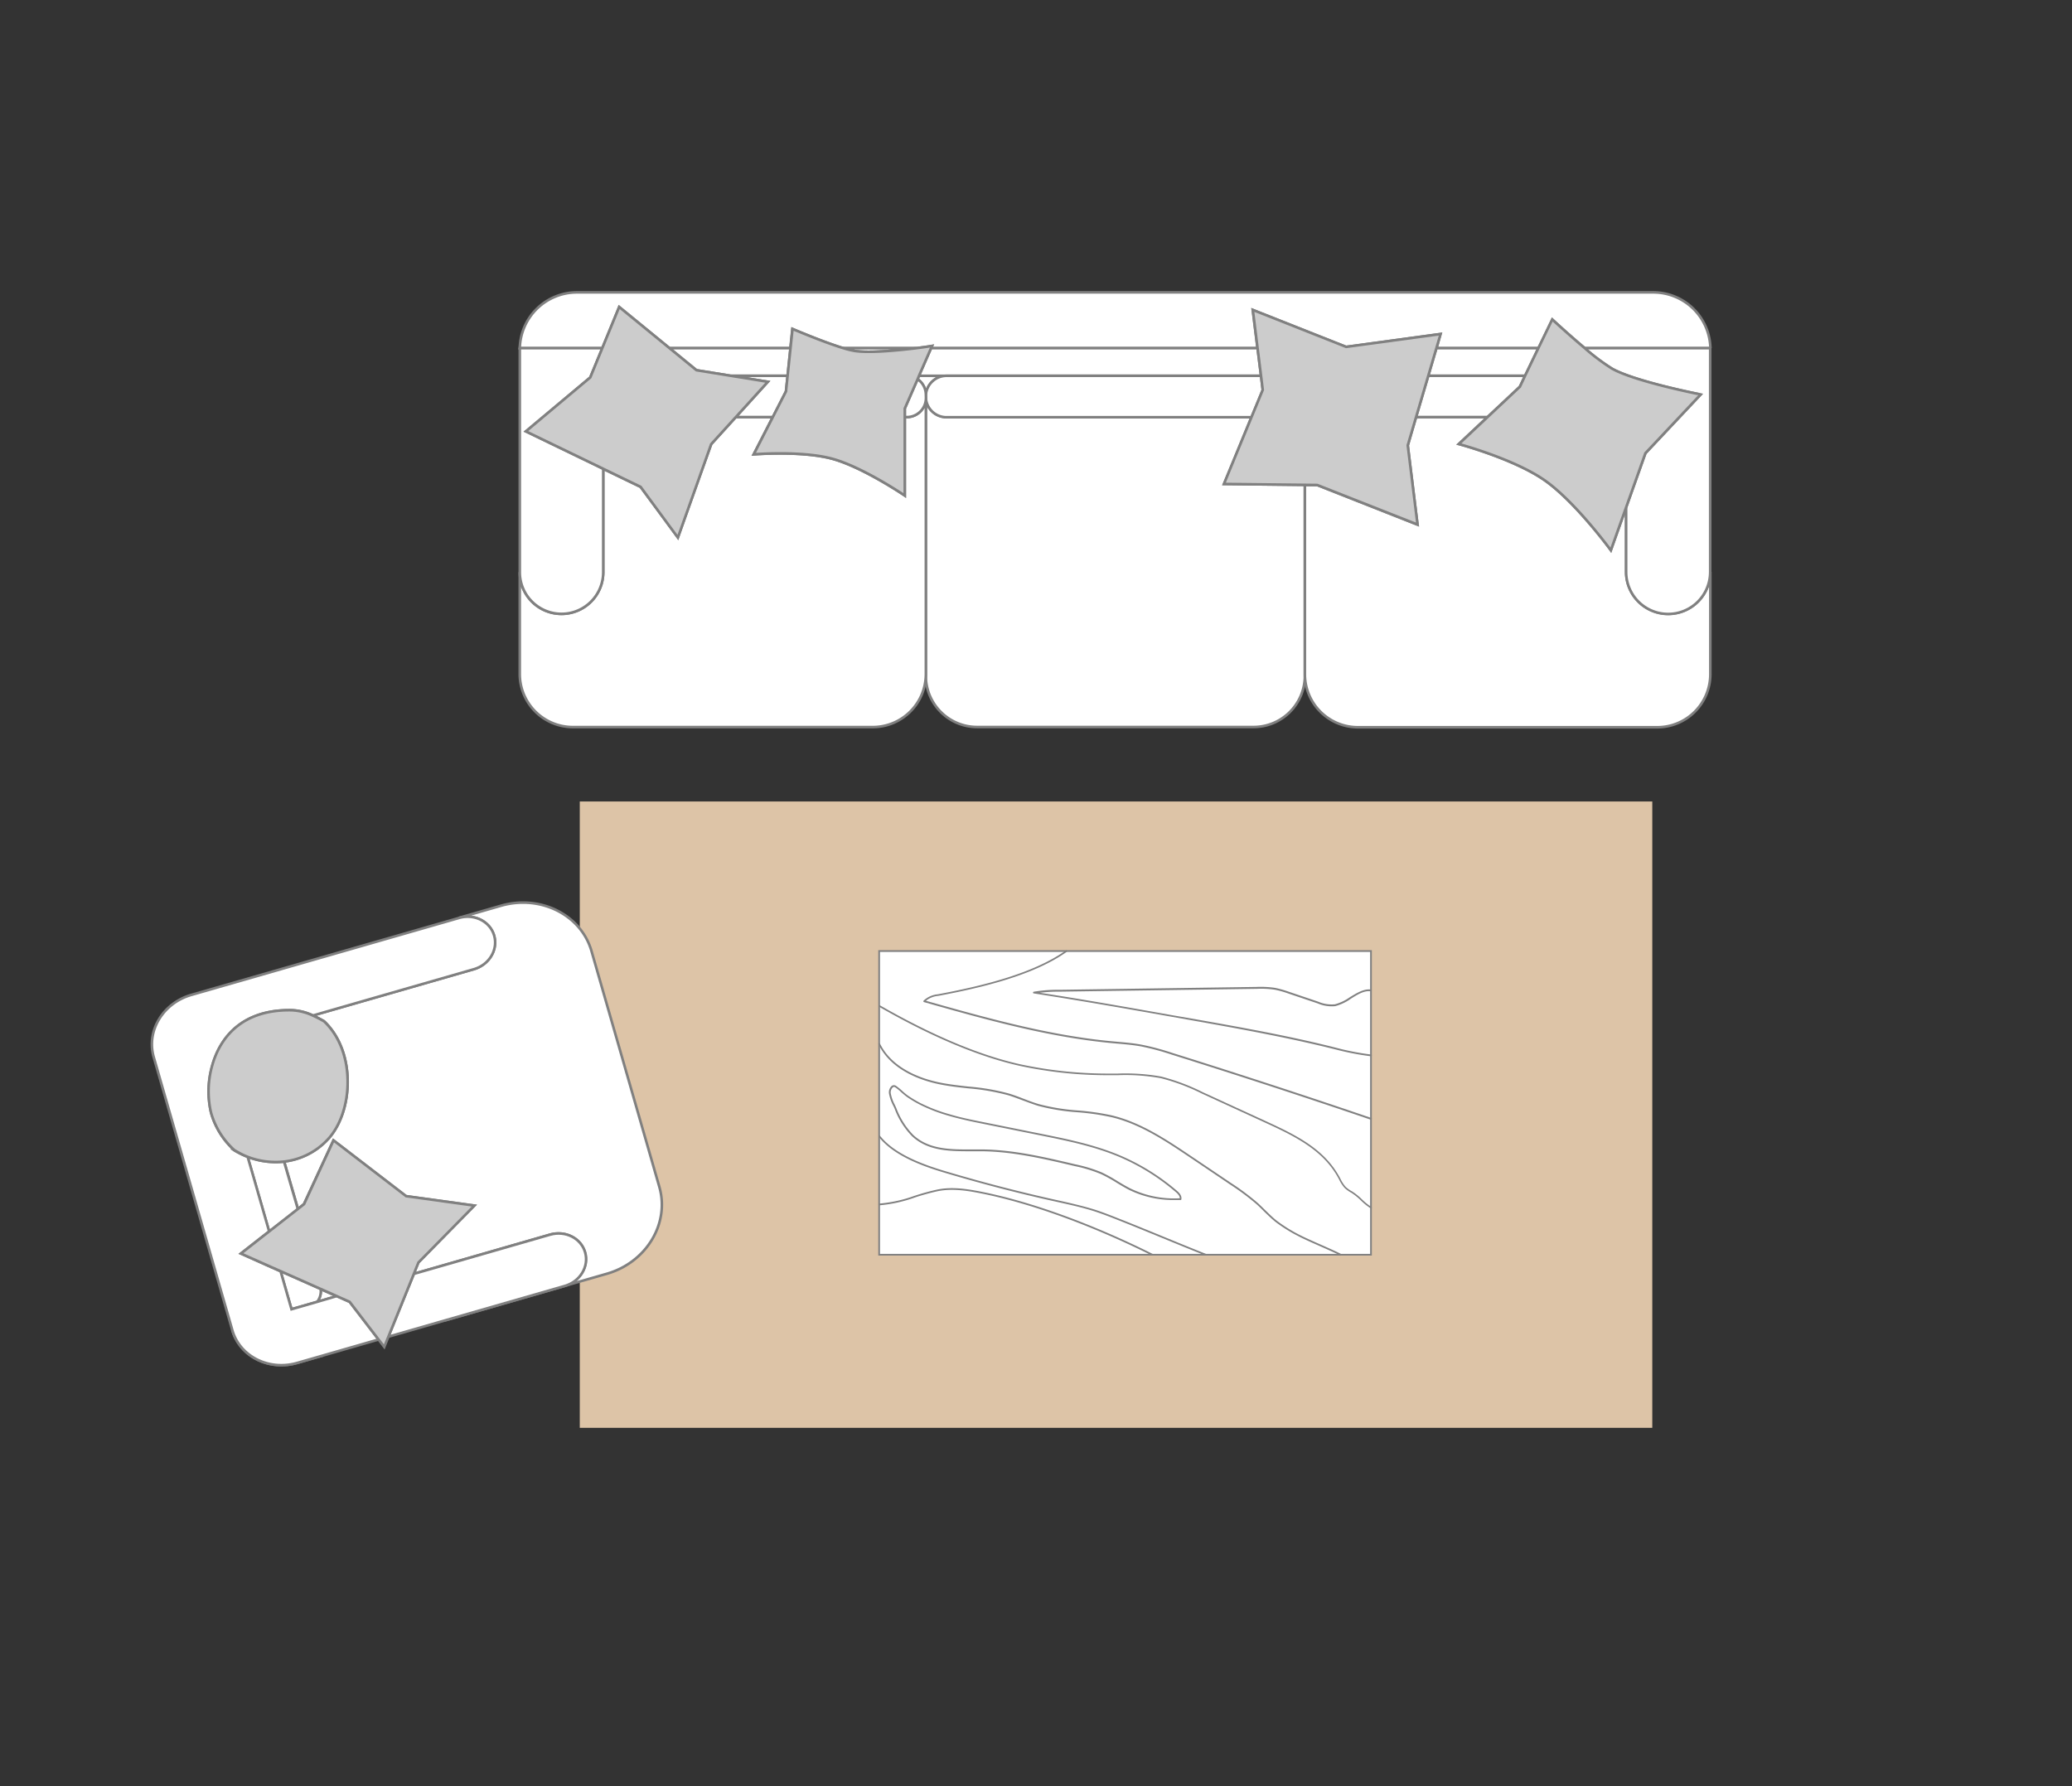 <svg id="Layer_1" data-name="Layer 1" xmlns="http://www.w3.org/2000/svg" width="600" height="517.31" viewBox="0 0 600 517.31">
  <rect x="0" y="0" width="600" height="517.31" fill="#333333" stroke="none"/>
  <defs>
    <style>
      .cls-1, .cls-4 {
        fill: #fff;
      }

      .cls-1, .cls-3, .cls-4, .cls-5 {
        stroke: gray;
      }

      .cls-1, .cls-3, .cls-4 {
        stroke-miterlimit: 10;
      }

      .cls-1, .cls-3 {
        stroke-width: 0.75px;
      }

      .cls-2 {
        fill: #ddc4a7;
      }

      .cls-3 {
        fill: #ccc;
      }

      .cls-4 {
        stroke-linecap: square;
        stroke-width: 0.5px;
      }

      .cls-5 {
        fill: none;
        stroke-linejoin: round;
        stroke-width: 0.34px;
      }
    </style>
  </defs>
  <path class="cls-1" d="M461,130.76c0,.13,0,.26,0,.39v-.39Z"/>
  <g>
    <path class="cls-1" d="M150.51,100.82v.39c0-.13,0-.26,0-.39Z"/>
    <path class="cls-1" d="M179.3,88.9l14.57,11.92h35l.58-5.57s8.86,3.8,14.72,5.57h21.18c2.67-.33,4.5-.61,4.5-.61l-.27.61h94.55l-1.37-11.07,27,10.71,27.34-3.73L416,100.82h29.53l4-8.27s4.61,4.29,9.37,8.27h36.39a16.54,16.54,0,0,0-16.53-16.15H167.06a16.55,16.55,0,0,0-16.54,16.15h23.89Z"/>
    <path class="cls-1" d="M265.38,100.82H244.2a26.39,26.39,0,0,0,3.17.79C251.67,102.31,260.15,101.47,265.38,100.82Z"/>
    <g>
      <rect class="cls-2" x="167.89" y="232.1" width="310.57" height="181.38"/>
      <path class="cls-1" d="M362.41,120.78H274.09a6,6,0,0,1-6-6v80.87A14.86,14.86,0,0,0,283,210.53h80a14.86,14.86,0,0,0,14.86-14.86V140.41l-23.4-.26Z"/>
      <path class="cls-1" d="M268.11,108.83h-2l-.41,1a5.51,5.51,0,0,1,2.41,4.56v.45a6,6,0,0,1,6-6Z"/>
      <path class="cls-1" d="M262.59,120.78H262l0,22.72s-12.51-8.48-21.4-10.75-22.36-1.17-22.36-1.17l5.53-10.8H213.07l-7.13,7.84-9.64,27L185.5,141l-10.82-5.23v29.93a12.08,12.08,0,0,1-12.08,12.08h0a12.08,12.08,0,0,1-12.09-12.08v29.46a15.39,15.39,0,0,0,15.39,15.39h86.83a15.38,15.38,0,0,0,15.38-15.39V115.26A5.52,5.52,0,0,1,262.59,120.78Z"/>
      <path class="cls-1" d="M483.06,177.76h0a12.17,12.17,0,0,1-12.17-12.17V146.88l-4.43,12.44s-10.55-14.45-19.56-20.53-24.46-10.22-24.46-10.22l8.3-7.79H410.06L407.65,129l2.83,22.93-29-11.45-3.62,0v54.75a15.37,15.37,0,0,0,15.37,15.37h86.67a15.37,15.37,0,0,0,15.37-15.37V165.59A12.17,12.17,0,0,1,483.06,177.76Z"/>
      <polygon class="cls-1" points="364.16 100.82 269.61 100.82 268.11 104.25 266.11 108.83 268.11 108.83 274.09 108.83 365.16 108.83 364.16 100.82"/>
      <polygon class="cls-1" points="211.66 108.83 228.06 108.83 228.9 100.82 193.87 100.82 201.68 107.21 211.66 108.83"/>
      <path class="cls-1" d="M162.6,177.76h0a12.08,12.08,0,0,0,12.08-12.08V135.75l-22.39-10.83,18.64-15.62,3.48-8.48H150.52c0,.13,0,.26,0,.39v64.47A12.08,12.08,0,0,0,162.6,177.76Z"/>
      <polygon class="cls-1" points="441.63 108.83 445.48 100.82 415.95 100.82 413.59 108.83 441.63 108.83"/>
      <path class="cls-1" d="M458.83,100.82a62.52,62.52,0,0,0,8,6c6.81,3.78,25.64,7.43,25.64,7.43l-16,17-5.58,15.67v18.71a12.17,12.17,0,0,0,12.17,12.17h0a12.17,12.17,0,0,0,12.17-12.17V101.21c0-.13,0-.26,0-.39Z"/>
      <path class="cls-1" d="M365.16,108.83H274.09a6,6,0,0,0-6,6h0a6,6,0,0,0,6,6h88.32l3.25-7.88Z"/>
      <polygon class="cls-1" points="441.63 108.83 413.59 108.83 410.06 120.78 430.74 120.78 440.12 111.98 441.63 108.83"/>
      <path class="cls-3" d="M466.86,106.78a62.52,62.52,0,0,1-8-6c-4.76-4-9.37-8.27-9.37-8.27l-4,8.27-3.85,8L440.12,112l-9.38,8.8-8.3,7.79s15.45,4.13,24.46,10.22,19.56,20.53,19.56,20.53l4.43-12.44,5.58-15.67,16-17S473.67,110.56,466.86,106.78Z"/>
      <polygon class="cls-3" points="389.82 100.45 362.79 89.75 364.16 100.82 365.16 108.83 365.66 112.9 362.41 120.78 354.42 140.15 377.82 140.41 377.82 140.41 381.44 140.45 410.48 151.9 407.65 128.97 410.06 120.78 413.59 108.83 415.95 100.82 417.16 96.73 389.82 100.45"/>
      <path class="cls-1" d="M268.11,114.35a5.51,5.51,0,0,0-2.41-4.56L262,118.3v2.48h.61a5.52,5.52,0,0,0,5.52-5.52v-.46h0Z"/>
      <polygon class="cls-1" points="228.06 108.83 211.66 108.83 222.35 110.56 213.07 120.78 223.79 120.78 227.59 113.36 228.06 108.83"/>
      <path class="cls-3" d="M265.38,100.82c-5.23.65-13.71,1.49-18,.79a26.39,26.39,0,0,1-3.17-.79c-5.86-1.77-14.72-5.57-14.72-5.57l-.58,5.57-.84,8-.47,4.52-3.8,7.43-5.53,10.8s13.46-1.11,22.36,1.17S262,143.5,262,143.5l0-22.72V118.3l3.72-8.51.41-1,2-4.58,1.5-3.43.27-.61S268.05,100.49,265.38,100.82Z"/>
      <polygon class="cls-3" points="211.66 108.83 201.68 107.21 193.87 100.82 179.3 88.9 174.41 100.82 170.93 109.3 152.28 124.92 174.68 135.75 185.5 140.98 196.3 155.67 205.94 128.62 213.07 120.78 222.35 110.56 211.66 108.83"/>
      <g>
        <rect class="cls-4" x="254.59" y="275.42" width="142.42" height="87.94" transform="translate(651.59 638.77) rotate(180)"/>
        <path class="cls-5" d="M397,305.71a.07.07,0,0,0,.07-.07.09.09,0,0,0-.06-.09,76.23,76.23,0,0,1-9-1.67c-13.73-3.55-27.88-6.07-41.55-8.5L338.51,294c-12.64-2.25-25.7-4.57-38.6-6.52a44.06,44.06,0,0,1,6.95-.48l57.06-.82a27.37,27.37,0,0,1,5.34.27,28.12,28.12,0,0,1,3.94,1.12l8.4,2.83a10.09,10.09,0,0,0,5,.8,13.79,13.79,0,0,0,4.5-2.14c1.92-1.21,3.91-2.45,5.87-2.17a.08.08,0,0,0,0-.16c-2-.28-4,1-6,2.19A13.73,13.73,0,0,1,386.6,291a10.11,10.11,0,0,1-5-.79l-8.4-2.84a29.86,29.86,0,0,0-4-1.13,28.42,28.42,0,0,0-5.36-.27l-57.06.83a41.35,41.35,0,0,0-7.42.56.08.08,0,0,0-.05.08s0,.07.06.07c13,2,26.26,4.32,39,6.59l7.95,1.41c13.67,2.44,27.81,5,41.54,8.5a78.69,78.69,0,0,0,9,1.68Z"/>
        <path class="cls-5" d="M397,324.05a.08.08,0,0,0,.07-.05.09.09,0,0,0-.05-.1c-18-6.15-37.38-12.49-57.6-18.83a74.24,74.24,0,0,0-8.94-2.39c-2.26-.42-4.58-.62-6.83-.82l-1.68-.15c-18.4-1.71-36.6-6.85-54.21-11.82a6.8,6.8,0,0,1,3.9-1.67c12.18-2.29,27.42-5.82,37.17-12.74a.08.08,0,0,0,0-.1.06.06,0,0,0-.09,0c-9.73,6.91-24.95,10.43-37.13,12.72a6.72,6.72,0,0,0-4.05,1.8.11.11,0,0,0,0,.08s0,.05.05.05c17.65,5,35.89,10.14,54.35,11.87l1.68.15c2.25.19,4.57.4,6.82.81a73.47,73.47,0,0,1,8.92,2.39c20.22,6.34,39.6,12.68,57.6,18.83Z"/>
        <path class="cls-5" d="M397,349.79a.05.05,0,0,0,.06,0,.07.07,0,0,0,0-.1,18.13,18.13,0,0,1-2.8-2.26,17,17,0,0,0-2.83-2.28,9.08,9.08,0,0,1-1.89-1.35,9.86,9.86,0,0,1-1.51-2.32l-.29-.54c-4.28-7.83-11.88-11.8-20.65-15.83l-18.9-8.68a60,60,0,0,0-12-4.51,58.41,58.41,0,0,0-12.5-.86h-2.24a121.13,121.13,0,0,1-26-2.68c-11.81-2.62-25.52-8.38-40.75-17.11,0,0-.08,0-.09,0a.07.07,0,0,0,0,.1c15.24,8.75,29,14.51,40.78,17.13a121.46,121.46,0,0,0,26.07,2.69h2.24a57.55,57.55,0,0,1,12.48.87,59.51,59.51,0,0,1,12,4.5l18.9,8.68c8.74,4,16.33,8,20.58,15.76.1.18.2.36.29.54a10.15,10.15,0,0,0,1.54,2.35,8.66,8.66,0,0,0,1.92,1.37,17.78,17.78,0,0,1,2.8,2.26,17.46,17.46,0,0,0,2.83,2.28Z"/>
        <path class="cls-5" d="M388.27,363.43a.08.08,0,0,0,.06,0,.11.11,0,0,0,0-.11c-1.13-.6-3.6-1.7-6-2.76s-4.86-2.16-6-2.76a43.71,43.71,0,0,1-6.84-4.26c-1.14-.91-2.22-2-3.26-3-.67-.66-1.36-1.33-2.07-2a71.12,71.12,0,0,0-7.9-5.9l-11-7.41c-7.28-4.91-14.81-10-23.29-12.05a70.45,70.45,0,0,0-9.82-1.43,61.28,61.28,0,0,1-11.36-1.84c-1.51-.45-3-1-4.48-1.58s-2.82-1.08-4.26-1.51a63.61,63.61,0,0,0-11.69-2c-2.75-.31-5.59-.62-8.35-1.19-4.91-1-13.7-3.84-17.36-11.39a.08.08,0,0,0-.1,0,.09.09,0,0,0,0,.11c3.68,7.6,12.52,10.44,17.46,11.46,2.76.57,5.6.89,8.36,1.19A64.4,64.4,0,0,1,292,317c1.43.43,2.86,1,4.24,1.5s3,1.14,4.5,1.59a60,60,0,0,0,11.37,1.84,70.09,70.09,0,0,1,9.81,1.43c8.46,2,16,7.12,23.25,12l11,7.42a71.76,71.76,0,0,1,7.89,5.88c.7.64,1.39,1.31,2.06,2,1.05,1,2.12,2.07,3.27,3a43.6,43.6,0,0,0,6.86,4.26c1.12.61,3.6,1.71,6,2.77s4.87,2.16,6,2.76Z"/>
        <path class="cls-5" d="M327.21,344.5c-1.28-.64-2.54-1.4-3.76-2.14a44.13,44.13,0,0,0-4.57-2.52,41.14,41.14,0,0,0-7.61-2.32c-8.73-2.06-17.76-4.19-26.84-4.3-.95,0-1.92,0-2.87,0-6.21,0-12.64.07-17.32-4.29a22.57,22.57,0,0,1-5-7.88c-.13-.32-.29-.66-.46-1a12.14,12.14,0,0,1-1.19-3.44,2.31,2.31,0,0,1,.73-2,.88.88,0,0,1,1.08,0,18,18,0,0,1,1.76,1.43,16,16,0,0,0,1.63,1.35,32.27,32.27,0,0,0,3.83,2.28,46.72,46.72,0,0,0,8.2,3.14c3.31,1,6.74,1.68,9.68,2.27v0l16.64,3.36c7.79,1.57,15.84,3.19,23.38,6.42A63.17,63.17,0,0,1,340.74,345c.95.81,1.33,1.56,1.17,2.29l0,.05h-.05c-.58,0-1.17,0-1.75,0A28.93,28.93,0,0,1,327.21,344.5Zm13.44.63A63,63,0,0,0,324.5,335c-7.52-3.22-15.57-4.84-23.35-6.41l-16.64-3.36c-2.95-.59-6.38-1.31-9.69-2.27a47.43,47.43,0,0,1-8.22-3.15,34,34,0,0,1-3.85-2.28,21.26,21.26,0,0,1-1.65-1.36,15.43,15.43,0,0,0-1.74-1.42.75.75,0,0,0-.93,0,2.2,2.2,0,0,0-.67,1.82,12,12,0,0,0,1.17,3.38c.17.36.33.7.46,1a22.68,22.68,0,0,0,4.94,7.83c4.63,4.32,11,4.28,17.23,4.25h2.87c9.1.1,18.13,2.24,26.87,4.3a42.35,42.35,0,0,1,7.63,2.32,44.59,44.59,0,0,1,4.59,2.54c1.21.73,2.47,1.49,3.75,2.13a29.13,29.13,0,0,0,14.52,2.84C341.9,346.56,341.53,345.88,340.65,345.13Z"/>
        <path class="cls-5" d="M349.13,363.43a.06.06,0,0,0,.06-.05.07.07,0,0,0,0-.1c-3.76-1.48-8.29-3.34-12.67-5.14s-8.91-3.65-12.67-5.13c-2.3-.91-4.68-1.85-7.06-2.61-3.29-1-6.71-1.8-10-2.53l-1.22-.27c-10.75-2.38-21.56-5.2-32.14-8.36-6-1.8-14.5-4.82-18.74-10.25a.07.07,0,1,0-.1.1c4.26,5.46,12.77,8.49,18.8,10.29,10.59,3.17,21.41,6,32.15,8.37l1.22.27c3.3.73,6.71,1.48,10,2.53,2.38.76,4.76,1.69,7.05,2.6,3.77,1.48,8.3,3.34,12.68,5.14s8.9,3.65,12.67,5.14Z"/>
        <path class="cls-5" d="M333.67,363.43a.06.06,0,0,0,.06-.05.08.08,0,0,0,0-.1c-17.56-8.75-35.16-15.14-49.55-18-3.87-.77-8.37-1.52-12.67-.65a68,68,0,0,0-6.68,1.84,39.79,39.79,0,0,1-10.22,2.24.09.09,0,0,0-.06.08.07.07,0,0,0,.07.08,40,40,0,0,0,10.25-2.26,67.08,67.08,0,0,1,6.67-1.83c4.28-.86,8.75-.12,12.61.65,14.38,2.87,32,9.26,49.52,18Z"/>
      </g>
      <path class="cls-1" d="M91.84,377l5.66-1.63-4.64-2.06A5,5,0,0,1,91.84,377Z"/>
      <path class="cls-1" d="M143.05,270.93h0c1.18,4.1-1.45,8.45-5.88,9.73l-46.58,13.4a36.11,36.11,0,0,1,3.24,1.67c9.47,8.9,8.49,26.61.86,34.44a20.42,20.42,0,0,1-12.4,6.17l4,13.76L88,348.7l8.54-18.46,21,16.15,19.77,2.73-16.2,16.47-1.34,3.3,6.1-1.75,33.35-9.6c4.43-1.27,9,1,10.15,5.12h0c1.18,4.09-1.45,8.45-5.88,9.72l12.24-3.52c11.44-3.29,18.25-14.55,15.2-25.14l-19.62-68.21c-3-10.59-14.8-16.51-26.25-13.22l-12.23,3.52C137.32,264.54,141.87,266.83,143.05,270.93Z"/>
      <path class="cls-1" d="M67.28,385.22c.09.32.19.62.3.93-.11-.31-.21-.61-.3-.93Z"/>
      <polygon class="cls-1" points="163.56 372.38 163.56 372.38 128.8 382.39 163.56 372.38"/>
      <path class="cls-1" d="M67.58,386.15c2.58,7,10.63,10.79,18.48,8.53l7.56-2.17-7.56,2.17C78.21,396.94,70.16,393.14,67.58,386.15Z"/>
      <path class="cls-1" d="M169.44,362.66h0c-1.18-4.1-5.72-6.39-10.15-5.12l-33.35,9.6-6.1,1.75-7.37,18.2,16.33-4.7,34.76-10C168,371.11,170.62,366.75,169.44,362.66Z"/>
      <path class="cls-1" d="M73.34,340.65l4.6,16,8.31-6.51-4-13.76A22.59,22.59,0,0,1,71.71,335Z"/>
      <path class="cls-1" d="M92.86,373.26l-11.61-5.15,3.16,11L91.84,377A5,5,0,0,0,92.86,373.26Z"/>
      <path class="cls-1" d="M44.51,306.11h0L55.9,345.67l11.38,39.55c.09.32.19.62.3.93,2.58,7,10.63,10.79,18.48,8.53l7.56-2.17,16-4.61L101.25,377l-3.75-1.67L91.84,377l-7.43,2.14-3.16-11-2.81-1.24L69.76,363l6.18-4.84,2-1.56-4.6-16L71.71,335a23,23,0,0,1-2.81-1.28c-.35-.18-.69-.38-1-.58a23,23,0,0,1-6.77-10.89,27.06,27.06,0,0,1,.46-14A24.72,24.72,0,0,1,63,304.52a21.64,21.64,0,0,1,1.73-3c.33-.49.69-1,1.07-1.43,3.66-4.46,9.53-7.67,18.55-7.56a15.84,15.84,0,0,1,6.29,1.54l46.58-13.4c4.43-1.28,7.06-5.63,5.88-9.73s-5.73-6.39-10.15-5.12L62.13,286.18l-6.73,1.93h0C47.2,290.47,42.33,298.53,44.51,306.11Z"/>
      <polygon class="cls-3" points="88.05 348.7 86.25 350.11 77.94 356.61 75.94 358.17 69.76 363.01 78.44 366.87 81.25 368.11 92.86 373.26 97.5 375.32 101.25 376.99 109.62 387.9 111.27 390.05 112.47 387.08 119.84 368.89 121.18 365.59 137.38 349.12 117.61 346.39 96.58 330.24 88.05 348.7"/>
      <path class="cls-3" d="M65.75,300.08c-.38.46-.74.94-1.07,1.43a21.64,21.64,0,0,0-1.73,3,24.72,24.72,0,0,0-1.39,3.66,27.06,27.06,0,0,0-.46,14,23,23,0,0,0,6.77,10.89c.34.2.68.4,1,.58A23,23,0,0,0,71.71,335a22.59,22.59,0,0,0,10.58,1.37,20.42,20.42,0,0,0,12.4-6.17c7.63-7.83,8.61-25.54-.86-34.44a36.11,36.11,0,0,0-3.24-1.67,15.84,15.84,0,0,0-6.29-1.54C75.28,292.41,69.41,295.62,65.75,300.08Z"/>
    </g>
  </g>
</svg>

